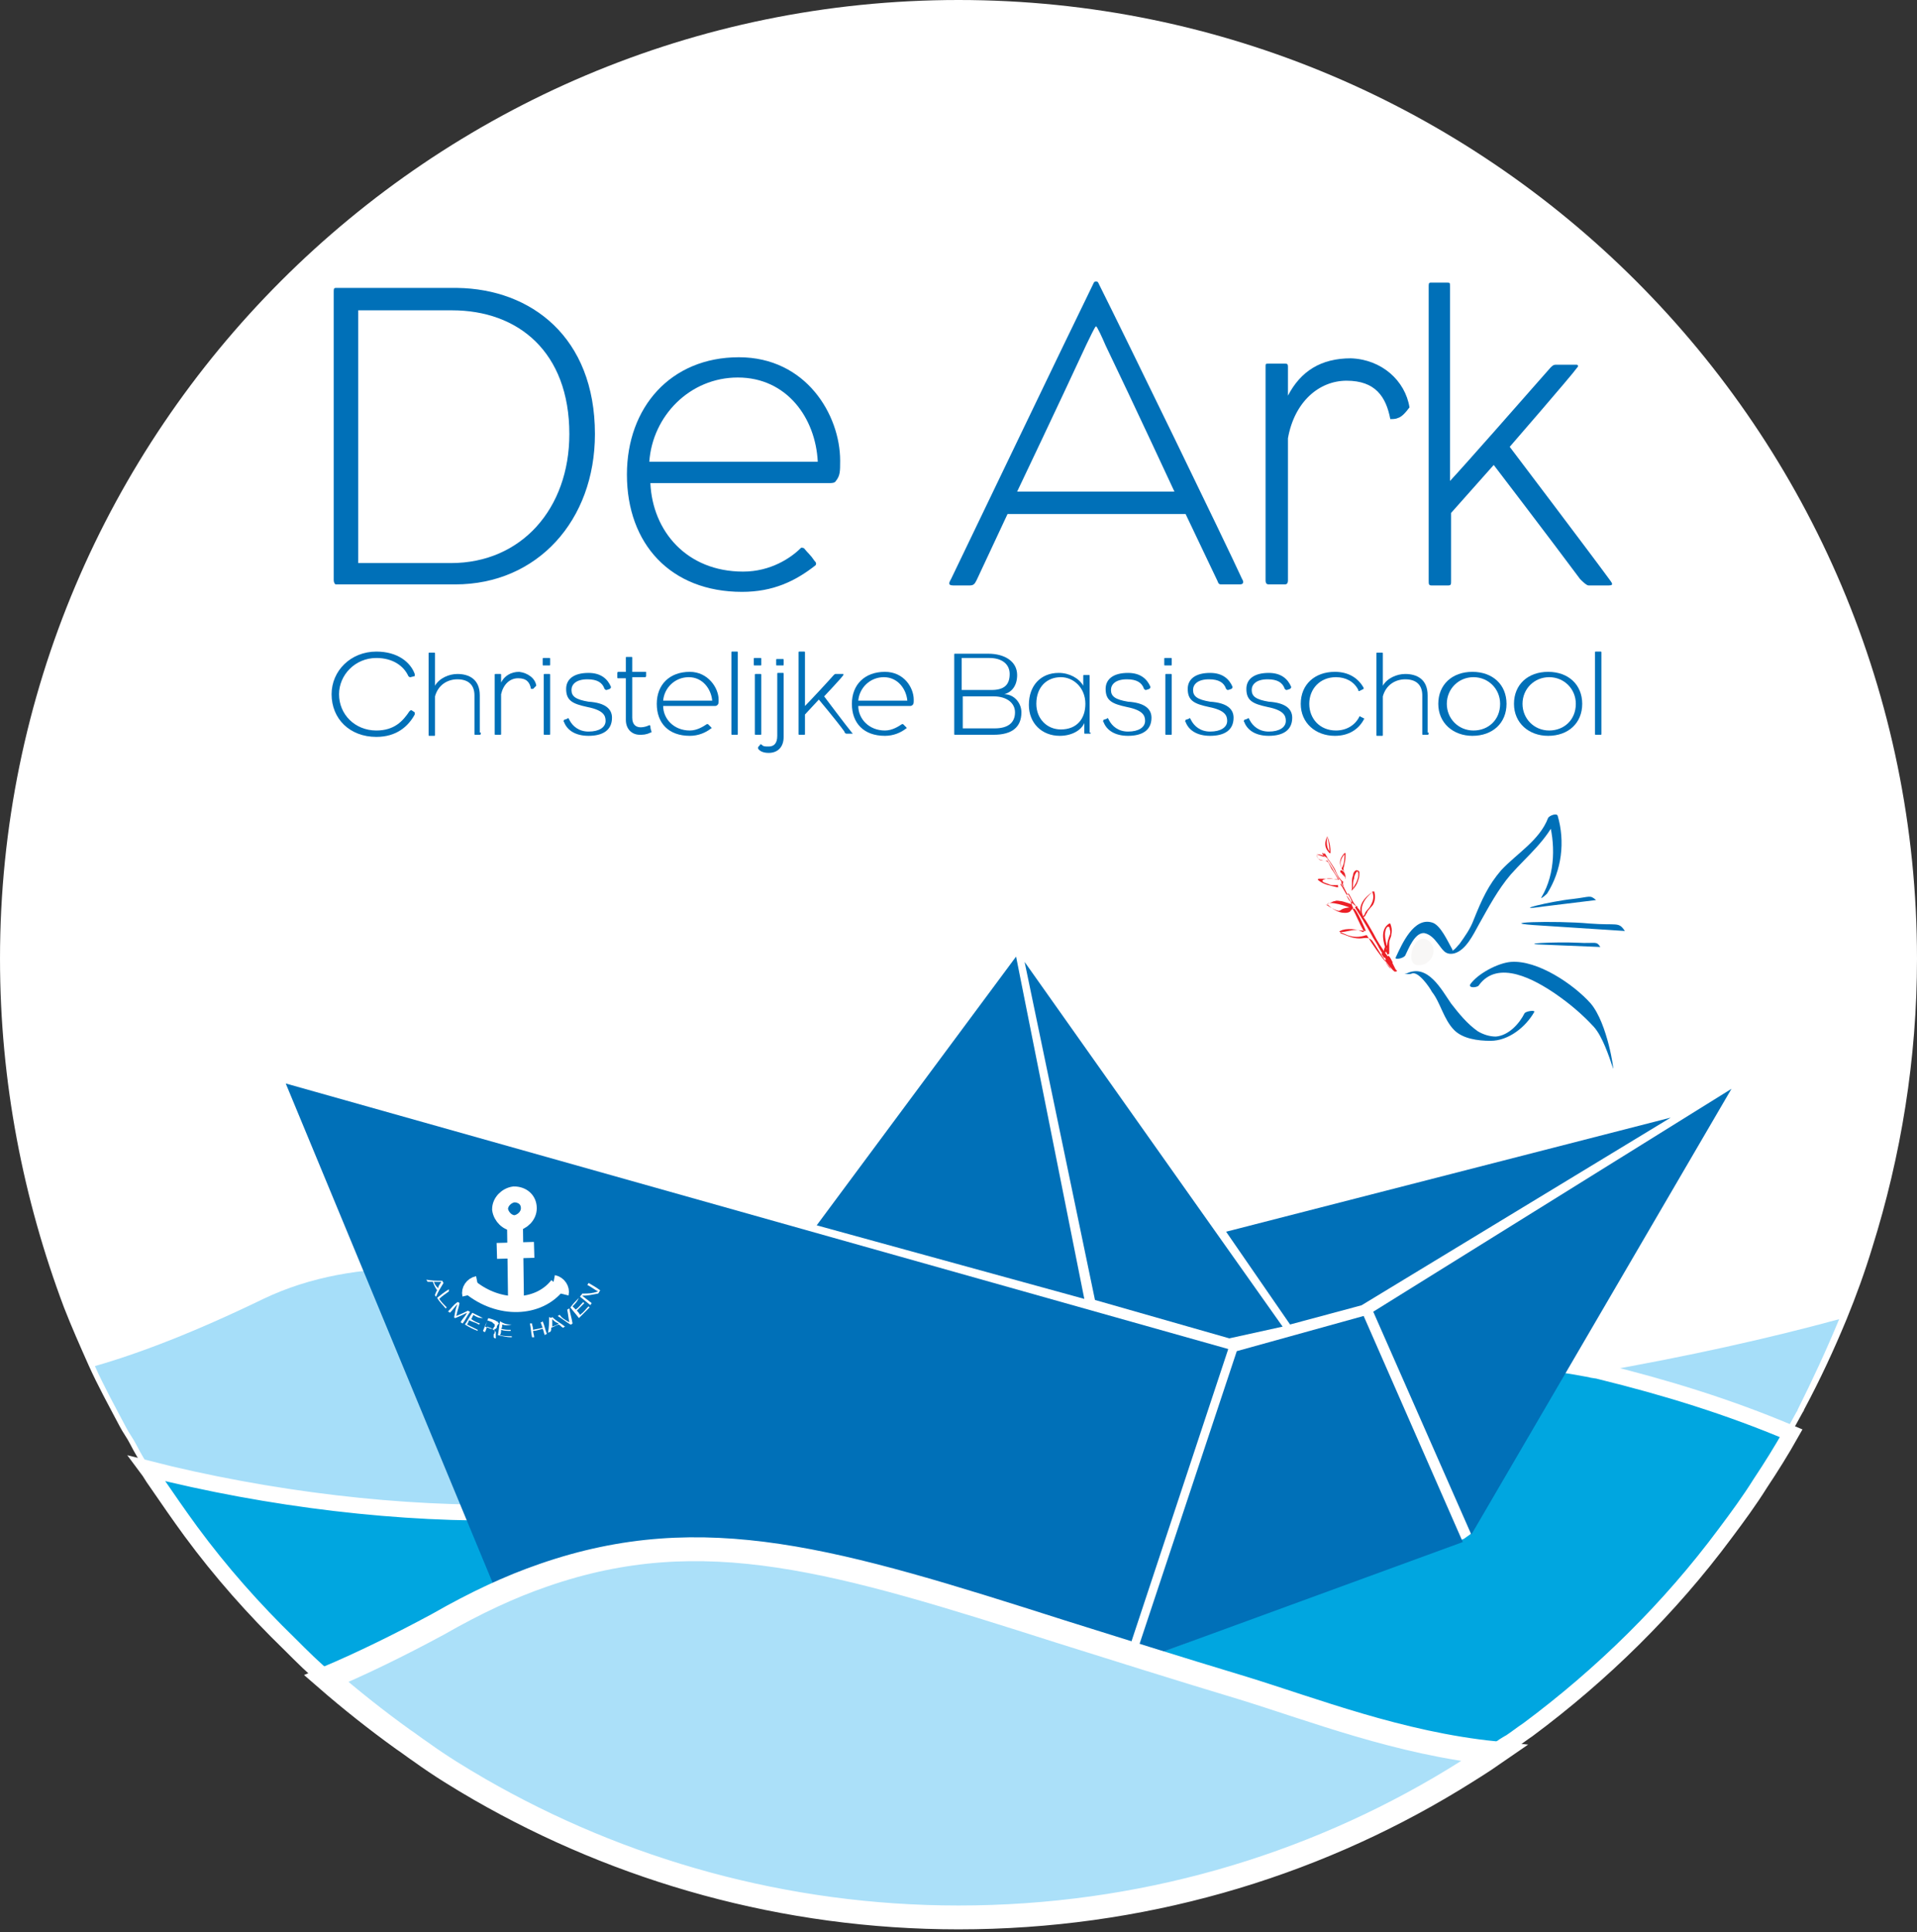 <?xml version="1.0" encoding="utf-8"?>
<!-- Generator: Adobe Illustrator 23.0.6, SVG Export Plug-In . SVG Version: 6.00 Build 0)  -->
<svg version="1.1" id="Layer_1" xmlns="http://www.w3.org/2000/svg" xmlns:xlink="http://www.w3.org/1999/xlink" x="0px" y="0px"
	 width="179.8px" height="181.2px" viewBox="0 0 179.8 181.2" style="enable-background:new 0 0 179.8 181.2;" xml:space="preserve"
	>
<rect x="0" y="0" width="179.8" height="181.2" fill="#333333" stroke="none"/>
<style type="text/css">
	.st0{fill:#FFFFFF;}
	.st1{fill:none;}
	.st2{fill:#A6DEF9;}
	.st3{fill:#00A6E0;}
	.st4{fill:none;stroke:#FFFFFF;stroke-width:1.49;stroke-miterlimit:10;}
	.st5{fill:#0070B8;}
	.st6{fill:#ABE0F9;}
	.st7{fill:none;stroke:#FFFFFF;stroke-width:2.236;stroke-miterlimit:10;}
	.st8{fill:#EC1F26;}
	.st9{fill:#F8F7F6;}
	.st10{enable-background:new    ;}
</style>
<title>logo_default</title>
<g id="hele_logo_3_">
	<g id="golven_en_boot">
		<path class="st0" d="M179.8,89.9c0,9.4-1.5,18.5-4.2,27.1l0,0c-0.7,2.3-1.5,4.5-2.4,6.7c-1.2,2.9-2.5,5.7-4,8.5
			c0,0.1-0.1,0.2-0.1,0.2c-0.4,0.7-0.7,1.3-1.1,2c-0.9,1.6-1.9,3.2-2.9,4.7c-1,1.6-2.1,3.1-3.3,4.7c-5.2,7-11.5,13.2-18.5,18.4
			c-0.6,0.4-1.1,0.8-1.7,1.2c-0.1,0-0.1,0.1-0.2,0.1c-0.5,0.3-0.9,0.6-1.4,1c-1.3,0.9-2.6,1.7-3.9,2.5
			c-13.5,8.2-29.4,12.9-46.4,12.9c-16.3,0-31.7-4.4-44.9-12c-1.9-1.1-3.7-2.2-5.5-3.5c-0.6-0.4-1.1-0.8-1.7-1.2
			c-2.5-1.8-4.9-3.7-7.2-5.7c-1.2-1-2.3-2.1-3.4-3.2c-3.4-3.3-6.5-6.8-9.3-10.6c-1.1-1.5-2.2-3.1-3.3-4.7c-0.3-0.4-0.5-0.8-0.8-1.2
			c-0.5-0.8-1-1.6-1.4-2.4c-0.3-0.6-0.7-1.1-1-1.7c-1-1.9-2-3.7-2.9-5.7c-0.8-1.8-1.6-3.6-2.3-5.4c-3.8-10.1-6-21.1-6-32.7
			C0,40.3,40.3,0,89.9,0S179.8,40.3,179.8,89.9"/>
		<path class="st1" d="M179.8,90.7c0,9.5-1.5,18.7-4.2,27.3l0,0c-0.7,2.3-1.5,4.6-2.4,6.8c-1.2,2.9-2.5,5.8-4,8.5
			c0,0.1-0.1,0.2-0.1,0.2c-0.4,0.7-0.7,1.3-1.1,2c-0.9,1.6-1.9,3.2-2.9,4.7c-1,1.6-2.1,3.2-3.3,4.7c-5.2,7-11.5,13.3-18.5,18.5
			c-0.6,0.4-1.1,0.8-1.7,1.2c-0.1,0-0.1,0.1-0.2,0.1c-0.5,0.3-0.9,0.6-1.4,1c-1.3,0.9-2.6,1.7-3.9,2.5c-13.5,8.2-29.4,13-46.4,13
			c-16.3,0-31.7-4.4-44.9-12.1c-1.9-1.1-3.7-2.3-5.5-3.5c-0.6-0.4-1.1-0.8-1.7-1.2c-2.5-1.8-4.9-3.7-7.2-5.7c-1.2-1-2.3-2.1-3.4-3.2
			c-3.4-3.3-6.5-6.9-9.3-10.7c-1.1-1.5-2.2-3.1-3.3-4.7c-0.3-0.4-0.5-0.8-0.8-1.3c-0.5-0.8-1-1.6-1.4-2.4c-0.3-0.6-0.7-1.1-1-1.7
			c-1-1.9-2-3.8-2.9-5.7c-0.8-1.8-1.6-3.6-2.3-5.4c-4-10.2-6.2-21.3-6.2-33c0-50,40.3-90.5,89.9-90.5
			C139.5,0.2,179.8,40.7,179.8,90.7"/>
		<path class="st2" d="M172.5,123.7c-1.2,2.9-2.5,5.7-3.9,8.5c0,0.1-0.1,0.2-0.1,0.2c-0.4,0.7-0.7,1.3-1.1,2
			c-0.9,1.6-1.8,3.2-2.8,4.7c-1,1.6-2.1,3.1-3.2,4.7H18.2c-1.1-1.5-2.2-3.1-3.2-4.7c-0.3-0.4-0.5-0.8-0.8-1.2
			c-0.5-0.8-1-1.6-1.4-2.4c-0.3-0.6-0.7-1.1-1-1.7c-1-1.9-2-3.7-2.9-5.7c4.2-1.2,9.4-3.2,15.8-6.3c4.4-2.1,9.2-2.9,14.5-2.9
			c16.8,0,38.3,8.3,64,11.2l0,0c3.7,0.4,7.4,0.7,11.2,0.9c0.9,0,1.9,0.1,2.8,0.1l0,0c0.3,0,0.5,0,0.8,0c2.8,0,5.6,0,8.5-0.1
			c3.2-0.2,6.3-0.4,9.3-0.6c0.3,0,0.6,0,0.8-0.1c0.5,0,1-0.1,1.5-0.1c3.6-0.4,7.1-0.8,10.4-1.3l0,0c0.4-0.1,0.8-0.1,1.2-0.2l0,0
			C158.3,127.2,165.9,125.5,172.5,123.7"/>
		<path class="st3" d="M168,134.4c-0.9,1.6-1.9,3.2-2.9,4.7c-1,1.6-2.1,3.1-3.3,4.7c-5.2,7-11.5,13.2-18.5,18.4
			c-0.6,0.4-1.1,0.8-1.7,1.2c-0.1,0-0.1,0.1-0.2,0.1c-0.5,0.3-0.9,0.6-1.4,1c-1.3,0.9-2.6,1.7-3.9,2.5L45,167.8
			c-1.9-1.1-3.7-2.2-5.5-3.5c-0.6-0.4-1.1-0.8-1.7-1.2c-2.5-1.8-4.9-3.7-7.2-5.7c-1.2-1-2.3-2.1-3.4-3.2c-3.4-3.3-6.5-6.8-9.3-10.6
			c-1.1-1.5-2.2-3.1-3.3-4.7c-0.3-0.4-0.5-0.8-0.8-1.2c11.4,2.9,24,4.4,34.8,4.1c5.9-0.1,11.2-0.8,15.6-2.1
			c14.5-4.2,27.4-7.6,39.2-9.9l0,0c4-0.8,7.9-1.4,11.7-1.9c1.1-0.1,2.3-0.3,3.4-0.4l0,0c0.3,0,0.5-0.1,0.8-0.1
			c5.3-0.5,10.5-0.7,15.5-0.5c0.3,0,0.6,0,0.9,0c0.6,0,1.2,0.1,1.9,0.1l0,0c3.9,0.2,7.7,0.7,11.5,1.4l0,0c0.3,0.1,0.7,0.1,1,0.2
			C156.2,130.1,162.1,131.9,168,134.4"/>
		<path class="st4" d="M168,134.4c-0.9,1.6-1.9,3.2-2.9,4.7c-1,1.6-2.1,3.1-3.3,4.7c-5.2,7-11.5,13.2-18.5,18.4
			c-0.6,0.4-1.1,0.8-1.7,1.2c-0.1,0-0.1,0.1-0.2,0.1c-0.5,0.3-0.9,0.6-1.4,1c-1.3,0.9-2.6,1.7-3.9,2.5L45,167.8
			c-1.9-1.1-3.7-2.2-5.5-3.5c-0.6-0.4-1.1-0.8-1.7-1.2c-2.5-1.8-4.9-3.7-7.2-5.7c-1.2-1-2.3-2.1-3.4-3.2c-3.4-3.3-6.5-6.8-9.3-10.6
			c-1.1-1.5-2.2-3.1-3.3-4.7c-0.3-0.4-0.5-0.8-0.8-1.2c11.4,2.9,24,4.4,34.8,4.1c5.9-0.1,11.2-0.8,15.6-2.1
			c14.5-4.2,27.4-7.6,39.2-9.9l0,0c4-0.8,7.9-1.4,11.7-1.9c1.1-0.1,2.3-0.3,3.4-0.4l0,0c0.3,0,0.5-0.1,0.8-0.1
			c5.3-0.5,10.5-0.7,15.5-0.5c0.3,0,0.6,0,0.9,0c0.6,0,1.2,0.1,1.9,0.1l0,0c3.9,0.2,7.7,0.7,11.5,1.4l0,0c0.3,0.1,0.7,0.1,1,0.2
			C156.2,130.1,162.1,131.9,168,134.4z"/>
		<polygon class="st0" points="138,143.8 137.3,144.3 106.3,155.9 100.1,155.1 105.2,126.2 128.8,118.6 		"/>
		<polygon class="st5" points="128.8,123 138,143.9 162.4,102.1 		"/>
		<polygon class="st5" points="76.6,114.9 95.3,89.7 101.7,121.8 		"/>
		<polygon class="st5" points="96.1,90.2 102.7,121.9 115.3,125.5 120.3,124.4 		"/>
		<polygon class="st5" points="115,115.5 121,124.2 127.7,122.4 156.7,104.8 		"/>
		<polygon class="st5" points="106.3,155.9 137.2,144.6 127.9,123.4 116,126.7 		"/>
		<polygon class="st5" points="26.8,101.6 46.9,150.1 105.5,155.8 115.2,126.5 		"/>
	</g>
	<g id="anker">
		<path class="st6" d="M140.3,164c-1.3,0.9-2.6,1.7-3.9,2.5c-13.5,8.2-29.4,12.9-46.4,12.9c-16.3,0-31.7-4.4-44.9-12
			c-1.9-1.1-3.7-2.2-5.5-3.5c-0.6-0.4-1.1-0.8-1.7-1.2c-2.5-1.8-4.9-3.7-7.2-5.7c3.3-1.4,6.8-3.1,10.5-5.1c3.5-2,6.7-3.5,9.9-4.6
			c15-5.2,27.5-1.4,48.5,5.3l0,0l0,0c5.1,1.6,10.8,3.4,17.1,5.3C123.2,159.9,131.4,163.1,140.3,164"/>
		<path class="st7" d="M140.2,164.4c-1.3,0.9-2.6,1.7-3.9,2.5c-13.5,8.2-29.4,12.9-46.4,12.9c-16.3,0-31.7-4.4-44.9-12
			c-1.9-1.1-3.7-2.2-5.5-3.5c-0.6-0.4-1.1-0.8-1.7-1.2c-2.5-1.8-4.9-3.7-7.2-5.7c3.3-1.4,6.8-3.1,10.5-5.1c3.5-2,6.7-3.5,9.9-4.6
			c15-5.2,27.5-1.4,48.5,5.3l0,0l0,0c5.1,1.6,10.8,3.4,17.1,5.3C123.1,160.3,131.3,163.5,140.2,164.4z"/>
		<g id="duif">
			<path class="st8" d="M130.7,90.8L130.7,90.8c-0.1,0-0.1,0-0.1,0c0.1,0.1,0.2,0.2,0.3,0.3L131,91c0,0,0,0-0.1-0.1
				C130.8,90.9,130.8,90.9,130.7,90.8c-0.1,0-0.2,0-0.1,0.1c0.1,0.1,0.2,0.2,0.3,0.2c0,0,0.2,0,0.1-0.1
				C130.9,91,130.8,90.9,130.7,90.8s-0.2,0-0.1,0l0,0C130.6,90.9,130.7,90.9,130.7,90.8"/>
			<path class="st8" d="M127.3,85C127.3,85,127.2,85,127.3,85c-0.1,0-0.2,0-0.2,0.1c0.5,0.8,1,1.6,1.5,2.5c0.2,0.4,0.5,0.8,0.7,1.2
				c0,0.1,0.1,0.1,0.1,0.2c0.1,0.1,0.1,0.2,0.2,0.3c0,0.1,0.1,0.1,0.1,0.2c0.1,0.1,0.1,0.1,0-0.1c0,0-0.2,0-0.1,0.1l0.2,0.3h0.1
				c0-0.1,0-0.1,0,0L130,90c0.2,0.2,0.2,0.1,0,0c0,0-0.2,0-0.1,0.1c0.1,0.2,0.2,0.4,0.4,0.6c0,0,0.2,0.2,0.1,0.2
				c0.1-0.2-0.3-0.4-0.3-0.5c-0.7-0.9-1.3-1.7-1.9-2.7h-0.1c-0.6,0.2-1.1,0.2-1.7,0c-0.2-0.1-0.5-0.2-0.7-0.3c-0.1,0-0.1-0.1,0-0.1
				c0.5-0.3,1.7-0.2,2.1,0.1c0,0,0.2,0,0.1-0.1c-0.4-0.7-0.7-1.5-1.1-2.2l0,0c-0.1,0-0.2,0-0.3,0l0,0c-1,0.1-0.6,0.5-1.3,0.2
				c-0.2-0.1-0.6-0.3-0.7-0.4c-0.3-0.3,0,0.1,0,0c-0.1-0.6,2.2,0.2,2.3,0.3c0,0,0.2,0,0.1-0.1c-0.1-0.2-0.2-0.5-0.3-0.7
				c0,0-0.3-0.5-0.3-0.4c0,0,0.2,0.4,0.3,0.5C126.8,84.5,126.9,84.9,127.3,85C127.2,85.1,127.4,85,127.3,85
				c-0.3-0.1-0.6-0.9-0.8-1.2c0,0-0.2,0-0.1,0c0.1,0.1,0.5,0.8,0.4,1c0,0-0.9-0.3-1-0.3c-0.2,0-0.4-0.1-0.6,0
				c-0.2,0-0.4,0.2-0.6,0.2c0,0-0.1,0-0.1,0.1c0.4,0.4,1,0.8,1.6,0.8c0.2,0,0.3,0,0.5-0.1c0.1-0.1,0.2-0.3,0.4-0.3
				c0.2,0,1.1,2,1.1,2.1c0,0-0.8-0.1-0.9-0.1c-0.5,0-1,0.2-1.4,0.2l-0.1,0.1c0.6,0.2,1.1,0.5,1.8,0.5c0.5,0,0.8-0.2,1.2,0.2
				c0.7,1,1.2,2.1,2.1,2.9c0,0,0.2,0,0.1-0.1c-0.1-0.2-0.2-0.3-0.3-0.5c-0.1-0.1-0.1-0.2-0.2-0.3c-0.1-0.1-0.1,0,0.1,0.1
				c0,0,0.2,0,0.1-0.1c-0.1-0.2-0.2-0.4-0.3-0.5h-0.1c-0.1,0.2,0.1-0.1-0.1,0c0,0,0-0.1-0.1-0.1c0-0.1,0-0.1,0,0.1
				c0,0,0.2,0,0.1-0.1c-0.5-0.7-0.9-1.3-1.3-2.1c-0.3-0.5-0.6-1.1-1-1.6c-0.1-0.2-0.2-0.4-0.3-0.6C127.3,85.1,127.3,85.1,127.3,85
				C127.2,84.9,127.1,85,127.3,85C127.3,85.1,127.4,85,127.3,85"/>
			<path class="st8" d="M126.8,83.5L126.8,83.5c0.1-0.2,0.1-0.3,0.1-0.4c0-0.2,0-0.5,0.1-0.7c0-0.2,0.1-0.5,0.3-0.7l0,0l0,0
				c0,0,0.1,0.1,0.1,0.2c0,0.2,0,0.4-0.1,0.6C127.2,82.9,126.9,83.2,126.8,83.5C126.6,83.5,126.8,83.5,126.8,83.5
				c0.3-0.3,0.5-0.6,0.6-1c0.1-0.2,0.1-0.5,0.1-0.7c0-0.1-0.1-0.2-0.3-0.2c-0.2,0.1-0.3,0.3-0.3,0.5c-0.1,0.2-0.1,0.5-0.1,0.7
				s0,0.3,0,0.5c0,0.1,0,0.2-0.1,0.2S126.8,83.5,126.8,83.5"/>
			<path class="st8" d="M126.1,81.7c-0.6-0.5-0.4-1.2,0.1-1.7h-0.1c0,0.5,0,0.9-0.2,1.3C125.8,81.5,125.8,81.5,126.1,81.7
				C126,81.8,126.1,81.8,126.1,81.7c0,0-0.1-0.1-0.1-0.2s0.1-0.4,0.1-0.5c0.1-0.3,0.1-0.7,0.1-1h-0.1
				C125.6,80.5,125.5,81.2,126.1,81.7C126,81.8,126.1,81.8,126.1,81.7"/>
			<path class="st8" d="M124.5,78.4c0.1,0.5,0.2,1.1,0.2,1.6h0.1C124.4,79.5,124.4,79,124.5,78.4C124.7,78.3,124.5,78.4,124.5,78.4
				c-0.3,0.6-0.3,1.1,0.2,1.6h0.1C124.8,79.5,124.7,78.9,124.5,78.4C124.7,78.3,124.5,78.4,124.5,78.4"/>
			<path class="st8" d="M123.5,80.1c0.2,0,0.7,0.1,0.9,0.3c0,0,0.2,0,0.1,0c-0.1-0.1-0.2-0.4-0.3-0.4c0,0.2,0,0.3,0.2,0.4
				c0.1,0.1,0.2,0.3,0.3,0.4c0.1,0.2,0.2,0.3,0.3,0.5c0.2,0.3,0.4,0.8,0.6,1.1c0.1,0.1,0.3,0.3,0.2,0.4l0,0c0.2,0.3,0.3,0.7,0.5,1.1
				h0.1c-0.2-0.3-0.4-0.7-0.6-1h-0.1c-0.1,0-0.2,0.1-0.3,0.1h-0.1c0.2,0.2,0.2,0-0.1,0c-0.3,0-0.4,0-0.6-0.1c-0.3-0.1-1-0.3-0.2-0.5
				c0.4-0.1,0.8,0.1,1.1,0.1h0.1c-0.4-0.6-0.7-1.2-1.1-1.8l0,0C124,80.7,123.6,80.8,123.5,80.1C123.6,80,123.5,80.1,123.5,80.1
				c0,0.4,0.2,0.5,0.6,0.6c0.3,0,0.3,0,0.5,0.2c0.1,0.2,0.2,0.4,0.3,0.6c0.1,0.1,0.6,0.9,0.6,1c0-0.1-1.5-0.1-1.8-0.1
				c0,0-0.1,0-0.1,0.1c0.6,0.5,1.1,0.5,1.8,0.7c0,0,0.2,0,0.1-0.1s0.1-0.2,0.2-0.2l0.2,0.3c0.1,0.2,0.3,0.5,0.4,0.7c0,0,0.2,0,0.1,0
				c-0.1-0.2-0.6-1-0.4-1.2l0,0c-0.4-0.3-0.6-0.7-0.8-1.2c-0.3-0.5-0.7-1.1-1.1-1.5c0,0-0.2,0-0.1,0c0.1,0.2,0.2,0.4,0.4,0.4
				C124.3,80.4,123.7,80.2,123.5,80.1C123.6,80,123.5,80.1,123.5,80.1"/>
			<path class="st8" d="M130.3,89.4c0-0.1-0.1-0.3-0.1-0.4s-0.1,0-0.1,0c-0.1,0.1-0.1,0.2-0.2,0.3h0.1c0-0.2,0.1-0.3,0.1-0.5H130
				v0.1c0,0.1,0.1,0,0.1,0c0-0.1,0-0.1,0-0.2s-0.1,0-0.1,0s0,0,0,0.1h0.1c-0.1-0.4-0.2-0.8-0.2-1.2c0-0.2,0.1-0.7,0.3-0.7
				s0.1,0.2,0.2,0.4c0,0.2,0,0.3-0.1,0.5c-0.1,0.3-0.2,0.6-0.2,0.9s0,0.5,0,0.8C130.1,89.5,130.3,89.5,130.3,89.4c0-0.3,0-0.7,0-1
				s0.2-0.5,0.2-0.8c0.1-0.4,0-0.7-0.1-1h-0.1c-0.8,0.5-0.6,1.5-0.4,2.2c0,0.1,0.1,0,0.1,0s0,0,0-0.1h-0.1c0,0.1,0,0.1,0,0.2h0.1
				v-0.1c0-0.1-0.1,0-0.1,0c-0.1,0.2-0.1,0.3-0.1,0.5c0,0.1,0.1,0,0.1,0c0.1-0.1,0.1-0.2,0.2-0.3H130c0,0.1,0,0.3,0.1,0.4
				C130.1,89.5,130.3,89.5,130.3,89.4"/>
			<path class="st8" d="M128.2,85.6L128.2,85.6c0-0.1-0.1,0-0.1,0c-0.1,0.1-0.2,0.3-0.3,0.4h0.1c-0.5-0.9,0.1-1.8,0.9-2.4h-0.1
				c0.2,0.5,0.1,0.9-0.2,1.4c-0.1,0.2-0.4,0.4-0.5,0.7C128,85.7,128.2,85.7,128.2,85.6c0.1-0.3,0.5-0.6,0.6-0.8
				c0.2-0.4,0.2-0.8,0.1-1.2h-0.1c-0.8,0.5-1.6,1.4-1,2.4h0.1C128.1,85.9,128.1,85.7,128.2,85.6h-0.1l0,0
				C128,85.7,128.2,85.7,128.2,85.6"/>
			<path class="st8" d="M126.2,82.3c-0.1-0.2-0.3-0.4-0.4-0.6c0,0-0.1,0-0.1,0.1C126,81.9,126.1,82.1,126.2,82.3
				C126.1,82.4,126.2,82.4,126.2,82.3c0-0.3-0.1-0.6-0.4-0.7c0,0-0.1,0-0.1,0.1C125.8,81.9,126,82.1,126.2,82.3
				C126.1,82.4,126.3,82.4,126.2,82.3"/>
			<path class="st8" d="M130.1,89.7c0.2,0.4,0.4,0.8,0.6,1.2h0.1c-0.1-0.2-0.2-0.4-0.4-0.7C130.3,90,130.2,89.8,130.1,89.7
				C130.2,89.6,130.2,89.7,130.1,89.7L130.1,89.7c0,0,0.2,0,0.1,0C130.3,89.6,130.2,89.6,130.1,89.7
				C130.2,89.6,130.1,89.6,130.1,89.7c0,0.2,0.2,0.4,0.3,0.5c0.1,0.2,0.2,0.4,0.4,0.7c0,0,0.2,0,0.1,0c-0.2-0.4-0.4-0.8-0.6-1.2
				C130.3,89.6,130.1,89.7,130.1,89.7"/>
			<path class="st5" d="M131.8,89.6c0.3-0.6,0.9-2.2,1.8-2.1c0.5,0.1,0.9,0.5,1.2,0.9c0.5,0.6,0.7,1.2,1.6,1
				c1.1-0.3,1.8-1.8,2.3-2.7c0.9-1.6,1.8-3.3,3-4.7c1.6-1.8,3.4-3.2,4.4-5.5c-0.3,0.1-0.6,0.1-0.9,0.2c0.7,2.3,0.7,5.2-0.6,7.4
				c-0.2,0.3,0.3-0.1,0.5-0.3c1.4-2.2,1.7-4.9,1-7.3c-0.1-0.3-0.8,0-0.9,0.2c-0.8,2.1-2.9,3.3-4.4,4.9c-1.2,1.4-1.8,2.7-2.6,4.7
				c-0.3,0.8-0.8,1.5-1.3,2.2c-0.2,0.2-0.4,0.5-0.6,0.6c-0.1,0.1,0,0.1-0.1-0.1c-0.4-0.7-1.1-2.3-1.9-2.5c-1.7-0.5-2.8,2-3.4,3.3
				C130.8,90,131.6,89.9,131.8,89.6"/>
			<path class="st5" d="M138.7,92.4c1.8-2.5,5.3-0.5,7.2,0.8c1.3,0.9,2.5,1.9,3.6,3.1c0.8,0.9,1.4,2.7,1.8,3.9
				c0.1,0.3-0.5-4.2-2.1-6.1c-1.6-1.8-5-4.1-7.5-3.9c-1.2,0.1-3.1,1.1-3.8,2.1C137.7,92.7,138.6,92.6,138.7,92.4"/>
			<path class="st5" d="M132.4,91.3c0.6-0.3,1.7,1.3,1.9,1.7c0.8,1,1.1,2.6,2.1,3.6c0.8,0.8,2.2,1,3.4,1c1.7,0,3.3-1.3,4.1-2.7
				c0.1-0.2-0.7-0.1-0.9,0.1c-0.5,1-1.5,2.1-2.7,2.2c-0.6,0-1.2-0.2-1.7-0.5c-1-0.7-1.8-1.7-2.5-2.6c-0.9-1.3-2.2-3.8-4.2-2.8
				C131.4,91.3,132.2,91.4,132.4,91.3"/>
			<path class="st9" d="M133.8,88.1c-1.2-0.6-2.1,2.4-0.8,2.4C134.3,90.6,135.1,88.8,133.8,88.1"/>
			<path class="st5" d="M144.7,86.8c-5.3-0.3,1.2-0.5,4.4-0.2c2.6,0.2,2.7-0.2,3.3,0.7"/>
			<path class="st5" d="M145.2,88.6c-3.4-0.1,0.7-0.3,2.8-0.2c1.7,0.1,1.7-0.2,2.1,0.4"/>
			<path class="st5" d="M144.8,85c-3.4,0.5,0.7-0.5,2.7-0.7c1.7-0.2,1.6-0.4,2.2,0.1"/>
		</g>
		<path class="st4" d="M44.1,120.7c2.7,2.2,6.4,2.1,8.2-0.2"/>
		<path class="st4" d="M49.6,113.3c0,0.7-0.6,1.3-1.3,1.4c-0.7,0-1.3-0.6-1.4-1.3c0-0.7,0.6-1.3,1.3-1.4
			C49,112,49.6,112.5,49.6,113.3z"/>
		<line class="st4" x1="46.6" y1="117.3" x2="50.1" y2="117.2"/>
		<line class="st4" x1="48.3" y1="114.6" x2="48.4" y2="122.2"/>
		<path class="st4" d="M44.8,120.4c-0.5,0.1-0.8,0.6-0.7,1"/>
		<path class="st4" d="M51.9,120.3c0.5,0.1,0.8,0.6,0.7,1"/>
		<path class="st0" d="M41.6,120.3c-0.3,0.5-0.5,0.8-0.7,1.3c-0.1-0.1-0.1-0.1-0.1-0.2c0.1-0.2,0.1-0.3,0.2-0.4
			c-0.2-0.3-0.3-0.5-0.4-0.8c-0.2,0-0.3,0-0.5,0c0-0.1-0.1-0.1-0.1-0.2c0.6,0.1,0.9,0.1,1.5,0.1C41.5,120.1,41.5,120.2,41.6,120.3
			 M41.4,120.2c-0.3,0-0.4,0-0.7,0c0.1,0.3,0.2,0.4,0.4,0.6C41.1,120.6,41.2,120.5,41.4,120.2"/>
		<path class="st0" d="M42.1,121.1c-0.4,0.3-0.6,0.4-0.9,0.7c0.2,0.3,0.4,0.5,0.7,0.8l-0.1,0.1c-0.3-0.4-0.5-0.5-0.8-1
			c0.4-0.3,0.6-0.5,1.1-0.8C42.1,121,42.1,121.1,42.1,121.1"/>
		<path class="st0" d="M43.1,122.2c-0.1,0.5-0.2,0.7-0.3,1.2c0.5-0.2,0.7-0.3,1.1-0.5C44,123,44,123,44.1,123
			c-0.3,0.4-0.4,0.7-0.7,1.1c-0.1,0-0.1-0.1-0.2-0.1c0.2-0.4,0.4-0.5,0.6-0.9c-0.4,0.2-0.6,0.3-1.1,0.5c-0.1,0-0.1-0.1-0.1-0.1
			c0.1-0.5,0.1-0.7,0.3-1.2c-0.3,0.3-0.4,0.5-0.7,0.8c-0.1-0.1-0.1-0.1-0.2-0.1c0.4-0.4,0.5-0.6,0.9-0.9
			C43,122.1,43,122.1,43.1,122.2"/>
		<path class="st0" d="M45.3,123.6C45.3,123.6,45.3,123.7,45.3,123.6c-0.4,0-0.6-0.1-0.9-0.3c-0.1,0.2-0.1,0.2-0.2,0.4
			c0.3,0.2,0.5,0.3,0.8,0.4c0,0,0,0.1-0.1,0.1c-0.3-0.2-0.5-0.2-0.9-0.4c-0.1,0.2-0.1,0.3-0.2,0.4c0.4,0.2,0.6,0.3,1,0.5v0.1
			c-0.5-0.2-0.7-0.3-1.2-0.6c0.3-0.4,0.4-0.7,0.7-1.1C44.7,123.3,44.9,123.4,45.3,123.6"/>
		<path class="st0" d="M46.6,124.4c0,0.1,0,0.1-0.1,0.2c-0.1,0-0.1,0.1-0.2,0.1c0,0,0.1,0,0.1,0.1c0,0,0,0,0.1,0.1v0.1v0.1
			c0,0.1,0,0.1,0,0.2v0.1v0.1c-0.1,0-0.1,0-0.2-0.1v-0.1v-0.1c0-0.1,0-0.1,0.1-0.2v-0.1v-0.1c0,0,0,0-0.1-0.1c0,0-0.1,0-0.1-0.1
			c-0.2-0.1-0.3-0.1-0.5-0.2c-0.1,0.2-0.1,0.3-0.2,0.5c-0.1,0-0.1,0-0.2-0.1c0.2-0.5,0.3-0.7,0.5-1.2c0.3,0.1,0.4,0.1,0.6,0.2
			c0.1,0,0.1,0.1,0.2,0.1c0.1,0,0.1,0.1,0.1,0.1l0.1,0.1C46.6,124.3,46.6,124.4,46.6,124.4 M45.5,124.4c0.2,0.1,0.3,0.1,0.5,0.2h0.1
			h0.1c0,0,0.1,0,0.1-0.1c0,0,0-0.1,0.1-0.1v-0.1v-0.1l-0.1-0.1c0,0-0.1,0-0.1-0.1c-0.2-0.1-0.3-0.1-0.5-0.2
			C45.6,124.1,45.6,124.2,45.5,124.4"/>
		<path class="st0" d="M48,124.2C48,124.3,48,124.3,48,124.2c-0.4,0.1-0.6,0.1-0.9,0c0,0.2,0,0.3-0.1,0.4c0.4,0.1,0.5,0.1,0.9,0.1
			c0,0.1,0,0.1,0,0.1c-0.4,0-0.6,0-0.9-0.1c0,0.2,0,0.3-0.1,0.5c0.4,0.1,0.7,0.1,1.1,0.1c0,0.1,0,0.1,0,0.1c-0.5,0-0.8-0.1-1.3-0.2
			c0.1-0.5,0.1-0.8,0.2-1.3C47.4,124.2,47.6,124.2,48,124.2"/>
		<path class="st0" d="M49.9,124.1c0,0.2,0.1,0.3,0.1,0.6c0.4-0.1,0.6-0.1,0.9-0.2c-0.1-0.2-0.1-0.3-0.2-0.5c0.1,0,0.1,0,0.2-0.1
			c0.2,0.5,0.2,0.7,0.4,1.2c-0.1,0-0.1,0-0.2,0.1c-0.1-0.2-0.1-0.4-0.2-0.6c-0.4,0.1-0.6,0.2-0.9,0.2c0,0.2,0.1,0.4,0.1,0.6
			c-0.1,0-0.1,0-0.2,0c-0.1-0.5-0.1-0.8-0.2-1.3C49.8,124.1,49.8,124.1,49.9,124.1"/>
		<path class="st0" d="M51.8,123.5c0.4,0.4,0.7,0.5,1.2,0.9c-0.1,0-0.1,0.1-0.2,0.1c-0.2-0.1-0.2-0.2-0.4-0.3
			c-0.3,0.1-0.4,0.2-0.7,0.3c0,0.2,0,0.3-0.1,0.4c-0.1,0-0.1,0-0.2,0.1c0.1-0.6,0.1-0.9,0.1-1.5C51.7,123.6,51.7,123.6,51.8,123.5
			 M51.8,123.7c0,0.3,0,0.4,0,0.7c0.2-0.1,0.4-0.1,0.6-0.3C52.1,124,52,123.9,51.8,123.7"/>
		<path class="st0" d="M53.4,124c-0.1-0.5-0.1-0.7-0.2-1.2c0.1,0,0.1-0.1,0.2-0.1c0.1,0.6,0.2,0.8,0.3,1.4c-0.1,0.1-0.1,0.1-0.2,0.1
			c-0.5-0.3-0.7-0.5-1.2-0.8c0.1,0,0.1-0.1,0.2-0.1C52.7,123.6,52.9,123.7,53.4,124"/>
		<path class="st0" d="M54.3,121.7C54.3,121.8,54.3,121.8,54.3,121.7c-0.2,0.4-0.3,0.5-0.6,0.8c0.1,0.1,0.2,0.2,0.3,0.3
			c0.3-0.2,0.4-0.4,0.7-0.7l0.1,0.1c-0.3,0.3-0.4,0.4-0.7,0.7c0.1,0.1,0.2,0.2,0.3,0.4c0.4-0.3,0.5-0.5,0.8-0.8l0.1,0.1
			c-0.4,0.4-0.6,0.6-1,1c-0.3-0.4-0.5-0.6-0.8-1C53.8,122.2,53.9,122.1,54.3,121.7"/>
		<path class="st0" d="M54.6,121.3c0.6,0,0.9,0,1.5-0.2c-0.4-0.2-0.6-0.4-1-0.6c0-0.1,0.1-0.1,0.1-0.2c0.5,0.3,0.7,0.4,1.1,0.7
			c-0.1,0.1-0.1,0.2-0.2,0.3c-0.6,0.1-0.9,0.2-1.5,0.2c0.4,0.3,0.5,0.4,0.9,0.7c-0.1,0.1-0.1,0.1-0.1,0.2c-0.4-0.3-0.6-0.5-1-0.8
			C54.5,121.4,54.6,121.4,54.6,121.3"/>
	</g>
	<g class="st10">
		<path class="st5" d="M38.9,67c-0.6,1.1-1.7,2.1-3.6,2.1c-2.5,0-4.2-1.7-4.2-4c0-2.2,1.8-4,4.2-4c2,0,3.2,1,3.6,2.1
			c0,0.1,0,0.2,0,0.2l-0.4,0.1c-0.1,0-0.1,0-0.2-0.1c-0.4-0.9-1.4-1.7-3-1.7c-2,0-3.5,1.6-3.5,3.4c0,1.9,1.5,3.4,3.5,3.4
			c1.7,0,2.5-0.9,3.1-1.8c0.1-0.1,0.1-0.1,0.2-0.1l0.3,0.2C38.9,66.9,38.9,66.9,38.9,67z"/>
		<path class="st5" d="M45.1,68.7c0,0.1,0,0.2-0.1,0.2h-0.4c-0.1,0-0.1,0-0.1-0.1v-3.6c0-0.9-0.5-1.5-1.6-1.5
			c-0.9,0-1.8,0.5-2.1,1.6v3.6c0,0.1,0,0.1-0.1,0.1h-0.4c-0.1,0-0.1,0-0.1-0.1v-7.6c0-0.1,0-0.1,0.1-0.1h0.4c0.1,0,0.1,0,0.1,0.1v3
			c0.4-0.7,1.3-1.1,2.1-1.1c1.1,0,2.1,0.5,2.1,2V68.7z"/>
		<path class="st5" d="M50.3,64.3c-0.1,0.1-0.2,0.2-0.3,0.3c-0.1,0-0.2,0-0.2,0c-0.1-0.6-0.4-1-1.2-1c-0.8,0-1.4,0.6-1.6,1.5v3.7
			c0,0.1,0,0.1-0.1,0.1h-0.4c-0.1,0-0.1,0-0.1-0.1v-5.5c0-0.1,0-0.1,0.1-0.1h0.4c0.1,0,0.1,0,0.1,0.1V64c0.3-0.6,0.9-1,1.7-1
			C49.5,63.1,50.2,63.6,50.3,64.3z"/>
		<path class="st5" d="M51.6,62.3c0,0.1,0,0.1-0.1,0.1H51c-0.1,0-0.1,0-0.1-0.1v-0.5c0-0.1,0-0.1,0.1-0.1h0.5c0.1,0,0.1,0,0.1,0.1
			V62.3z M51.6,68.8c0,0.1,0,0.1-0.1,0.1h-0.4c-0.1,0-0.1,0-0.1-0.1v-5.5c0-0.1,0-0.1,0.1-0.1h0.4c0.1,0,0.1,0,0.1,0.1V68.8z"/>
		<path class="st5" d="M57.4,67.3c0,1.2-0.9,1.7-2.2,1.7c-1.2,0-2-0.5-2.3-1.3c-0.1-0.1,0-0.1,0-0.2l0.3-0.1
			c0.1-0.1,0.1-0.1,0.2,0.1c0.3,0.6,0.9,1.1,1.8,1.1c1,0,1.6-0.4,1.6-1c0-0.5-0.2-1-1.7-1.3c-1.4-0.3-2-0.6-2-1.7
			c0-0.9,0.7-1.5,2.1-1.5c1.2,0,1.8,0.6,2.1,1.3c0,0.1,0,0.1-0.1,0.2l-0.3,0.1c-0.1,0-0.1,0-0.2-0.1c-0.2-0.6-0.7-0.9-1.6-0.9
			c-1.1,0-1.5,0.5-1.5,1c0,0.6,0.4,0.9,1.6,1.1C56.8,65.9,57.4,66.5,57.4,67.3z"/>
		<path class="st5" d="M61.1,68.6c0,0.1,0,0.1-0.1,0.1c-0.4,0.2-0.7,0.2-1,0.2c-0.7,0-1.3-0.5-1.3-1.4v-3.9H58c-0.1,0-0.1,0-0.1-0.1
			v-0.4c0,0,0-0.1,0.1-0.1h0.7v-1.3c0-0.1,0-0.1,0.1-0.1h0.4c0.1,0,0.1,0,0.1,0.1v1.3h1.2c0.1,0,0.1,0,0.1,0v0.4
			c0,0.1-0.1,0.1-0.1,0.1h-1.2v3.8c0,0.7,0.4,0.9,0.8,0.9c0.3,0,0.6-0.1,0.8-0.2c0,0,0.1,0,0.1,0.1C61,68.4,61.1,68.5,61.1,68.6z"/>
		<path class="st5" d="M67.4,65.6c0,0.3,0,0.4-0.1,0.5c0,0-0.1,0.1-0.2,0.1h-4.9c0,1.2,1,2.3,2.5,2.3c0.7,0,1.3-0.4,1.6-0.6
			c0,0,0.1,0,0.1,0c0.1,0.1,0.2,0.2,0.3,0.3c0,0,0.1,0.1,0,0.1c-0.5,0.4-1.2,0.7-2,0.7c-2,0-3.1-1.2-3.1-3c0-1.8,1.2-3,3.1-3
			C66.4,63,67.4,64.5,67.4,65.6z M66.8,65.7c-0.1-1.1-0.9-2.2-2.2-2.2c-1.3,0-2.3,1-2.4,2.2H66.8z"/>
		<path class="st5" d="M69.2,68.8c0,0.1,0,0.1-0.1,0.1h-0.4c-0.1,0-0.1,0-0.1-0.1v-7.6c0-0.1,0-0.1,0.1-0.1h0.4c0.1,0,0.1,0,0.1,0.1
			V68.8z"/>
		<path class="st5" d="M71.4,62.3c0,0.1,0,0.1-0.1,0.1h-0.5c-0.1,0-0.1,0-0.1-0.1v-0.5c0-0.1,0-0.1,0.1-0.1h0.5c0.1,0,0.1,0,0.1,0.1
			V62.3z M71.4,68.8c0,0.1,0,0.1-0.1,0.1h-0.4c-0.1,0-0.1,0-0.1-0.1v-5.5c0-0.1,0-0.1,0.1-0.1h0.4c0.1,0,0.1,0,0.1,0.1V68.8z"/>
		<path class="st5" d="M73.5,69.1c0,1-0.6,1.5-1.4,1.5c-0.4,0-0.8-0.1-1-0.4c0,0,0,0,0-0.1c0-0.1,0.2-0.2,0.2-0.3c0,0,0.1,0,0.1,0
			c0.2,0.2,0.3,0.2,0.7,0.2c0.5,0,0.8-0.3,0.8-1v-5.8c0-0.1,0-0.1,0.1-0.1h0.4c0.1,0,0.1,0,0.1,0.1V69.1z M73.5,62.3
			c0,0.1,0,0.1-0.1,0.1h-0.5c-0.1,0-0.1,0-0.1-0.1v-0.4c0-0.1,0-0.1,0.1-0.1h0.5c0.1,0,0.1,0,0.1,0.1V62.3z"/>
		<path class="st5" d="M79.9,68.7c0.1,0.1,0.1,0.1,0,0.1h-0.5c-0.1,0-0.2-0.1-0.2-0.2c-0.8-1.1-2.4-3-2.4-3L75.5,67v1.8
			c0,0.1,0,0.1-0.1,0.1H75c-0.1,0-0.1,0-0.1-0.1v-7.6c0-0.1,0-0.1,0.1-0.1h0.4c0.1,0,0.1,0,0.1,0.1v5c0.4-0.4,1.9-2,2.7-2.9
			c0.1-0.1,0.1-0.1,0.2-0.1H79c0,0,0.1,0,0.1,0s0,0,0,0.1c-0.1,0.2-1.8,2-1.8,2S79.4,68.1,79.9,68.7z"/>
		<path class="st5" d="M85.7,65.6c0,0.3,0,0.4-0.1,0.5c0,0-0.1,0.1-0.2,0.1h-4.9c0,1.2,1,2.3,2.5,2.3c0.7,0,1.3-0.4,1.6-0.6
			c0,0,0.1,0,0.1,0c0.1,0.1,0.2,0.2,0.3,0.3c0,0,0.1,0.1,0,0.1c-0.5,0.4-1.2,0.7-2,0.7c-2,0-3.1-1.2-3.1-3c0-1.8,1.2-3,3.1-3
			C84.8,63,85.7,64.5,85.7,65.6z M85.1,65.7c-0.1-1.1-0.9-2.2-2.2-2.2c-1.3,0-2.3,1-2.4,2.2H85.1z"/>
		<path class="st5" d="M95.8,66.8c0,1.4-0.9,2.1-2.6,2.1h-3.6c-0.1,0-0.1,0-0.1-0.1v-7.4c0-0.1,0-0.1,0.1-0.1h3.1
			c1.5,0,2.7,0.7,2.7,2c0,1-0.5,1.6-1.2,1.8C95.1,65.1,95.8,65.9,95.8,66.8z M94.7,63.2c0-0.9-0.7-1.5-1.9-1.5h-2.6v3H93
			C94.2,64.7,94.7,64.2,94.7,63.2z M95.2,66.8c0-0.9-0.8-1.5-2-1.5h-2.9v3h3C94.5,68.3,95.2,67.8,95.2,66.8z"/>
		<path class="st5" d="M102.3,68.7c0,0.1,0,0.1-0.1,0.1h-0.4c-0.1,0-0.1,0-0.1-0.1v-0.9c-0.3,0.7-1.2,1.2-2.3,1.2
			c-1.7,0-2.9-1.2-2.9-2.9c0-1.8,1.1-3,2.8-3c1,0,1.9,0.5,2.3,1.2v-0.9c0-0.1,0-0.1,0.1-0.1h0.4c0.1,0,0.1,0,0.1,0.1V68.7z
			 M101.8,66c0-1.5-1.1-2.5-2.3-2.5c-1.3,0-2.3,0.9-2.3,2.5c0,1.4,1,2.4,2.3,2.4C101,68.4,101.8,67.4,101.8,66z"/>
		<path class="st5" d="M108,67.3c0,1.2-0.9,1.7-2.2,1.7c-1.2,0-2-0.5-2.3-1.3c-0.1-0.1,0-0.1,0-0.2l0.3-0.1c0.1-0.1,0.1-0.1,0.2,0.1
			c0.3,0.6,0.9,1.1,1.8,1.1c1,0,1.6-0.4,1.6-1c0-0.5-0.2-1-1.7-1.3c-1.4-0.3-2-0.6-2-1.7c0-0.9,0.7-1.5,2.1-1.5
			c1.2,0,1.8,0.6,2.1,1.3c0,0.1,0,0.1-0.1,0.2l-0.3,0.1c-0.1,0-0.1,0-0.2-0.1c-0.2-0.6-0.7-0.9-1.6-0.9c-1.1,0-1.5,0.5-1.5,1
			c0,0.6,0.4,0.9,1.6,1.1C107.4,65.9,108,66.5,108,67.3z"/>
		<path class="st5" d="M109.9,62.3c0,0.1,0,0.1-0.1,0.1h-0.5c-0.1,0-0.1,0-0.1-0.1v-0.5c0-0.1,0-0.1,0.1-0.1h0.5
			c0.1,0,0.1,0,0.1,0.1V62.3z M109.9,68.8c0,0.1,0,0.1-0.1,0.1h-0.4c-0.1,0-0.1,0-0.1-0.1v-5.5c0-0.1,0-0.1,0.1-0.1h0.4
			c0.1,0,0.1,0,0.1,0.1V68.8z"/>
		<path class="st5" d="M115.7,67.3c0,1.2-0.9,1.7-2.2,1.7c-1.2,0-2-0.5-2.3-1.3c-0.1-0.1,0-0.1,0-0.2l0.3-0.1
			c0.1-0.1,0.1-0.1,0.2,0.1c0.3,0.6,0.9,1.1,1.8,1.1c1,0,1.6-0.4,1.6-1c0-0.5-0.2-1-1.7-1.3c-1.4-0.3-2-0.6-2-1.7
			c0-0.9,0.7-1.5,2.1-1.5c1.2,0,1.8,0.6,2.1,1.3c0,0.1,0,0.1-0.1,0.2l-0.3,0.1c-0.1,0-0.1,0-0.2-0.1c-0.2-0.6-0.7-0.9-1.6-0.9
			c-1.1,0-1.5,0.5-1.5,1c0,0.6,0.4,0.9,1.6,1.1C115.1,65.9,115.7,66.5,115.7,67.3z"/>
		<path class="st5" d="M121.2,67.3c0,1.2-0.9,1.7-2.2,1.7c-1.2,0-2-0.5-2.3-1.3c-0.1-0.1,0-0.1,0-0.2l0.3-0.1
			c0.1-0.1,0.1-0.1,0.2,0.1c0.3,0.6,0.9,1.1,1.8,1.1c1,0,1.6-0.4,1.6-1c0-0.5-0.2-1-1.7-1.3c-1.4-0.3-2-0.6-2-1.7
			c0-0.9,0.7-1.5,2.1-1.5c1.2,0,1.8,0.6,2.1,1.3c0,0.1,0,0.1-0.1,0.2l-0.3,0.1c-0.1,0-0.1,0-0.2-0.1c-0.2-0.6-0.7-0.9-1.6-0.9
			c-1.1,0-1.5,0.5-1.5,1c0,0.6,0.4,0.9,1.6,1.1C120.6,65.9,121.2,66.5,121.2,67.3z"/>
		<path class="st5" d="M127.9,67.5c-0.5,0.9-1.4,1.5-2.7,1.5c-1.8,0-3.2-1.2-3.2-3c0-1.8,1.3-3,3.2-3c1.3,0,2.2,0.6,2.7,1.5
			c0,0.1,0,0.1,0,0.1l-0.4,0.2c-0.1,0-0.1,0-0.1-0.1c-0.4-0.8-1.2-1.2-2.1-1.2c-1.5,0-2.5,1.1-2.5,2.5c0,1.4,1,2.5,2.5,2.5
			c1,0,1.8-0.5,2.2-1.3c0,0,0-0.1,0.1,0l0.4,0.2C127.9,67.4,127.9,67.5,127.9,67.5z"/>
		<path class="st5" d="M134,68.7c0,0.1,0,0.2-0.1,0.2h-0.4c-0.1,0-0.1,0-0.1-0.1v-3.6c0-0.9-0.5-1.5-1.6-1.5c-0.9,0-1.8,0.5-2.1,1.6
			v3.6c0,0.1,0,0.1-0.1,0.1h-0.4c-0.1,0-0.1,0-0.1-0.1v-7.6c0-0.1,0-0.1,0.1-0.1h0.4c0.1,0,0.1,0,0.1,0.1v3c0.4-0.7,1.3-1.1,2.1-1.1
			c1.1,0,2.1,0.5,2.1,2V68.7z"/>
		<path class="st5" d="M141.3,66c0,1.8-1.3,3-3.2,3c-1.8,0-3.2-1.2-3.2-3c0-1.8,1.3-3,3.2-3C140,63,141.3,64.2,141.3,66z M140.7,66
			c0-1.4-1.1-2.5-2.5-2.5c-1.4,0-2.5,1.1-2.5,2.5c0,1.4,1.1,2.5,2.5,2.5C139.6,68.5,140.7,67.5,140.7,66z"/>
		<path class="st5" d="M148.4,66c0,1.8-1.3,3-3.2,3c-1.8,0-3.2-1.2-3.2-3c0-1.8,1.3-3,3.2-3C147.1,63,148.4,64.2,148.4,66z
			 M147.8,66c0-1.4-1.1-2.5-2.5-2.5c-1.4,0-2.5,1.1-2.5,2.5c0,1.4,1.1,2.5,2.5,2.5C146.7,68.5,147.8,67.5,147.8,66z"/>
		<path class="st5" d="M150.2,68.8c0,0.1,0,0.1-0.1,0.1h-0.4c-0.1,0-0.1,0-0.1-0.1v-7.6c0-0.1,0-0.1,0.1-0.1h0.4
			c0.1,0,0.1,0,0.1,0.1V68.8z"/>
	</g>
	<g class="st10">
		<path class="st5" d="M55.8,40.7c0,8.1-5.4,14.1-13.1,14.1H31.5c-0.1,0-0.2-0.2-0.2-0.4v-27c0-0.3,0-0.4,0.2-0.4h11.4
			C49.8,27.1,55.8,31.6,55.8,40.7z M53.4,40.7c0-7.7-4.8-11.6-11-11.6h-8.8v23.7h8.7C48.9,52.8,53.4,47.7,53.4,40.7z"/>
		<path class="st5" d="M78.8,43.2c0,1,0,1.4-0.4,1.9c-0.1,0.2-0.4,0.2-0.6,0.2H61c0.2,4.5,3.4,8.3,8.7,8.3c2.6,0,4.5-1.3,5.4-2.2
			c0.1-0.1,0.2,0,0.3,0c0.4,0.5,0.6,0.6,1,1.2c0.1,0.1,0.2,0.2,0.1,0.4c-1.9,1.5-4,2.5-6.9,2.5c-6.7,0-10.8-4.5-10.8-11
			c0-6.3,4.1-11,10.5-11C75.6,33.5,78.8,38.9,78.8,43.2z M76.7,43.3c-0.2-4.1-2.9-7.9-7.5-7.9c-4.5,0-8,3.6-8.3,7.9H76.7z"/>
		<path class="st5" d="M116.5,54.3c0.2,0.3,0.1,0.5-0.2,0.5h-1.7c-0.2,0-0.3,0-0.4-0.3l-3-6.3H94.5l-2.9,6.2
			c-0.2,0.4-0.3,0.5-0.7,0.5h-1.4c-0.5,0-0.6-0.1-0.3-0.6c1.5-3.1,10.8-22.5,13.3-27.6c0.1-0.2,0.1-0.3,0.3-0.3s0.2,0.1,0.3,0.3
			C105.7,31.9,114.9,50.8,116.5,54.3z M110.2,46.2c0,0-3.9-8.4-6.5-13.8c-0.3-0.7-0.8-1.8-0.9-1.8c-0.1,0-0.6,1.1-0.9,1.7
			c-2.5,5.4-6.5,13.8-6.5,13.8H110.2z"/>
		<path class="st5" d="M132.2,38.2c-0.3,0.4-0.7,0.9-1.1,1c-0.2,0.1-0.5,0.1-0.7,0.1c-0.4-2.1-1.4-3.6-4.1-3.6c-2.6,0-4.9,2-5.5,5.4
			v13.3c0,0.3-0.1,0.4-0.3,0.4h-1.5c-0.2,0-0.3-0.1-0.3-0.4v-20c0-0.3,0-0.3,0.3-0.3h1.5c0.2,0,0.3,0,0.3,0.3v2.7
			c1.2-2.3,3.1-3.5,5.9-3.5C129.6,33.7,131.8,35.7,132.2,38.2z"/>
		<path class="st5" d="M151,54.4c0.3,0.4,0.3,0.5-0.2,0.5H149c-0.2,0-0.6-0.4-0.8-0.6c-2.9-3.9-8.1-10.7-8.1-10.7l-4,4.5v6.4
			c0,0.3,0,0.4-0.3,0.4h-1.5c-0.3,0-0.3-0.1-0.3-0.5V26.9c0-0.3,0-0.4,0.2-0.4h1.5c0.3,0,0.3,0,0.3,0.4v18.2
			c1.4-1.5,6.5-7.3,9.4-10.6c0.2-0.2,0.3-0.3,0.5-0.3h1.9c0.1,0,0.2,0,0.2,0.1c0,0.1,0,0.1-0.1,0.2c-0.4,0.6-6.3,7.4-6.3,7.4
			S149.4,52.2,151,54.4z"/>
	</g>
</g>
</svg>
